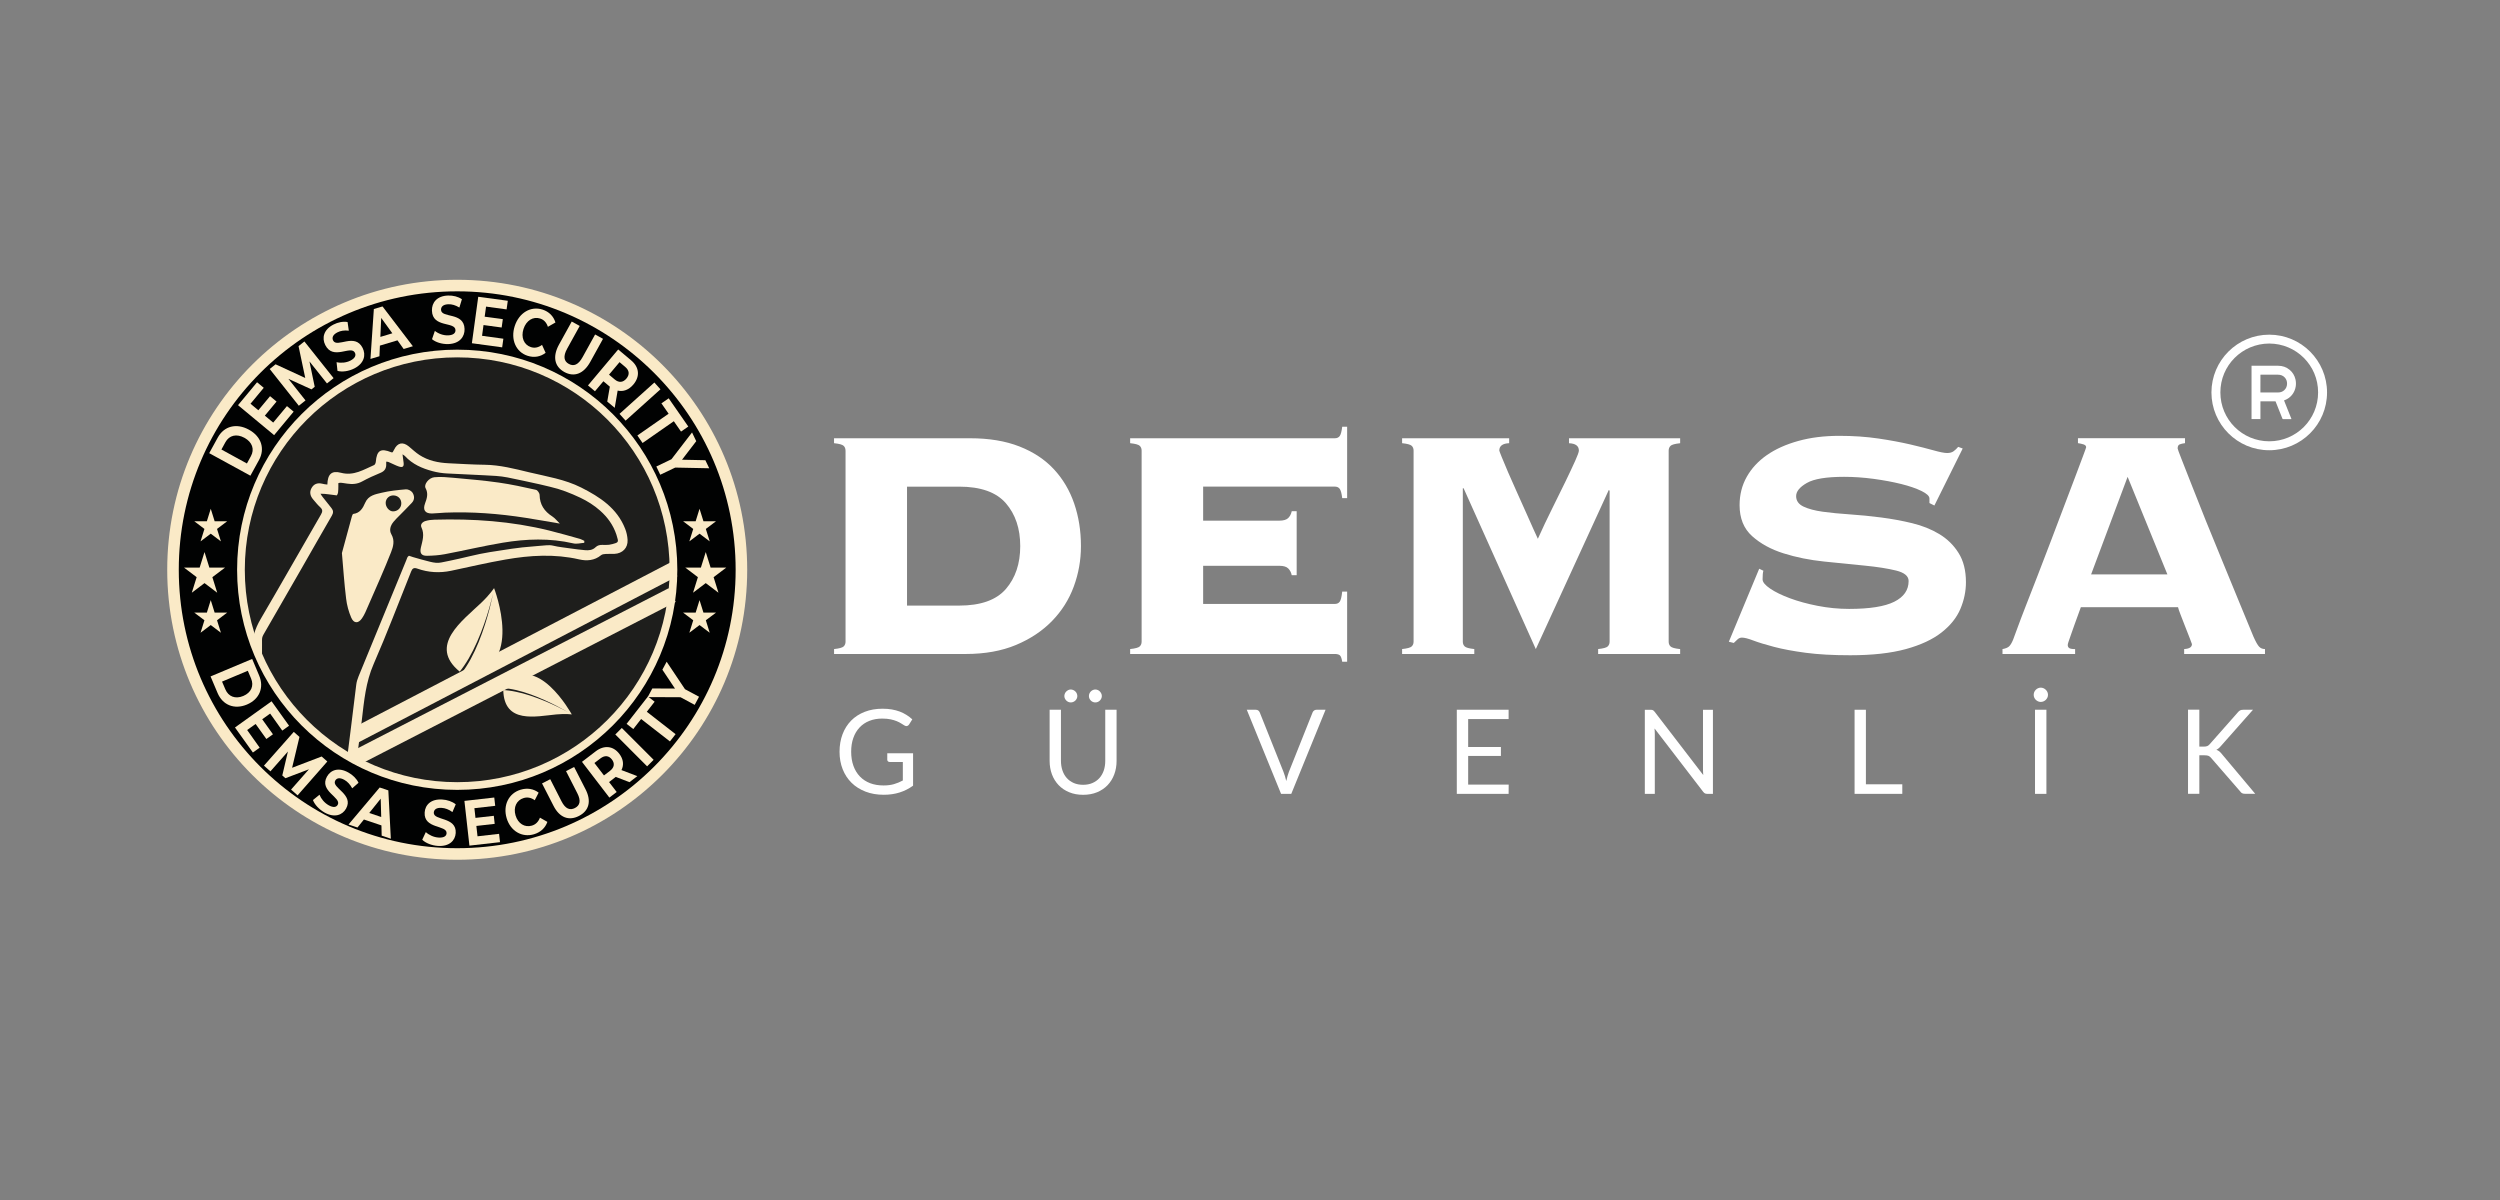 <?xml version="1.0" encoding="utf-8"?>
<!-- Generator: Adobe Illustrator 26.3.1, SVG Export Plug-In . SVG Version: 6.00 Build 0)  -->
<svg version="1.1" id="katman_1" xmlns="http://www.w3.org/2000/svg" xmlns:xlink="http://www.w3.org/1999/xlink" x="0px" y="0px"
	 viewBox="0 0 648.99 311.63" style="enable-background:new 0 0 648.99 311.63;" xml:space="preserve">
<rect x="0" y="0" width="648.99" height="311.63" fill="#808080" stroke="none"/>
<style type="text/css">
	.st0{fill:#010202;stroke:#FAEAC7;stroke-width:3;stroke-miterlimit:10;}
	.st1{fill:#1E1E1C;stroke:#FAEAC7;stroke-width:2;stroke-miterlimit:10;}
	.st2{fill:#FAEAC7;}
	.st3{clip-path:url(#SVGID_00000035523733211018318710000012365398537422129342_);}
	.st4{fill:none;stroke:#FAEAC7;stroke-width:4;stroke-miterlimit:10;}
	.st5{fill:#FFFFFF;}
</style>
<g>
	<g>
		<circle class="st0" cx="118.69" cy="147.91" r="73.78"/>
		<circle class="st1" cx="118.69" cy="147.91" r="56.14"/>
		<g>
			<polygon class="st2" points="183.21,143.31 184.47,147.34 188.55,147.34 185.25,149.83 186.51,153.87 183.21,151.37 
				179.91,153.87 181.17,149.83 177.88,147.34 181.95,147.34 			"/>
			<polygon class="st2" points="181.6,155.79 182.61,159.03 185.88,159.03 183.23,161.02 184.24,164.26 181.6,162.26 178.95,164.26 
				179.96,161.02 177.32,159.03 180.59,159.03 			"/>
			<polygon class="st2" points="181.6,132.08 182.61,135.31 185.88,135.31 183.23,137.31 184.24,140.54 181.6,138.54 178.95,140.54 
				179.96,137.31 177.32,135.31 180.59,135.31 			"/>
		</g>
		<g>
			<polygon class="st2" points="53.09,143.31 51.83,147.34 47.76,147.34 51.05,149.83 49.79,153.87 53.09,151.37 56.39,153.87 
				55.13,149.83 58.43,147.34 54.35,147.34 			"/>
			<polygon class="st2" points="54.71,155.79 53.7,159.03 50.43,159.03 53.07,161.02 52.06,164.26 54.71,162.26 57.35,164.26 
				56.34,161.02 58.98,159.03 55.72,159.03 			"/>
			<polygon class="st2" points="54.71,132.08 53.7,135.31 50.43,135.31 53.07,137.31 52.06,140.54 54.71,138.54 57.35,140.54 
				56.34,137.31 58.98,135.31 55.72,135.31 			"/>
		</g>
		<g>
			<g>
				<defs>
					<circle id="SVGID_1_" cx="118.58" cy="148.37" r="56"/>
				</defs>
				<clipPath id="SVGID_00000183234085842597963300000016362824736836854952_">
					<use xlink:href="#SVGID_1_"  style="overflow:visible;"/>
				</clipPath>
				<g style="clip-path:url(#SVGID_00000183234085842597963300000016362824736836854952_);">
					<path class="st2" d="M88.76,143.57c0.85-3.15,1.72-6.36,2.6-9.56c0.06-0.23,0.22-0.59,0.36-0.6c1.74-0.21,2.49-1.52,3.07-2.88
						c0.84-1.96,2.68-2.22,4.33-2.62c2.04-0.49,4.16-0.7,6.26-0.88c0.54-0.05,1.34,0.35,1.66,0.8c0.56,0.81,0.66,1.84-0.09,2.66
						c-1.05,1.15-2.18,2.24-3.27,3.36c-0.52,0.53-1.06,1.04-1.52,1.61c-0.8,0.97-1.19,2.16-0.55,3.27c0.93,1.61,0.46,3.21-0.08,4.6
						c-1.85,4.7-3.93,9.32-5.95,13.95c-0.48,1.11-0.93,2.26-1.61,3.24c-0.96,1.39-2.11,1.36-2.78-0.16
						c-0.68-1.56-1.14-3.28-1.34-4.97C89.37,151.53,89.12,147.64,88.76,143.57z M102.22,128.61c-1.13-0.07-2.07,0.78-2.1,1.9
						c-0.03,1.11,0.9,2.22,1.87,2.24c1.14,0.03,2.1-0.81,2.18-1.91C104.26,129.62,103.45,128.69,102.22,128.61z"/>
					<path class="st2" d="M145.33,135.92c-3.2-0.54-6.05-1.05-8.91-1.5c-6.93-1.08-13.9-1.62-20.91-1.34
						c-1.13,0.04-2.25,0.2-3.38,0.22c-1.79,0.02-2.42-0.92-1.79-2.61c0.49-1.32,0.9-2.57,0.13-3.99c-0.49-0.91,0.82-2.67,2.28-2.81
						c1.66-0.17,3.37,0,5.04,0.15c3.89,0.36,7.79,0.68,11.66,1.23c3.25,0.46,6.47,1.17,9.69,1.89c0.41,0.09,0.94,0.87,0.94,1.33
						c0.05,2.51,1.23,4.25,3.29,5.57C144.07,134.51,144.62,135.23,145.33,135.92z"/>
					<path class="st2" d="M151.66,140.92c-0.94,0.06-1.94,0.35-2.83,0.14c-6.09-1.41-12.2-1.19-18.28-0.18
						c-5.04,0.84-10.03,2.03-15.05,2.98c-1.53,0.29-3.1,0.4-4.66,0.42c-1.48,0.02-1.91-0.72-1.58-2.14c0.4-1.72,1.01-3.41,0.15-5.22
						c-0.38-0.81,0.29-1.44,1.05-1.67c0.74-0.22,1.53-0.32,2.31-0.34c10.04-0.29,20,0.39,29.78,2.81c2.69,0.66,5.36,1.44,8.03,2.18
						c0.39,0.11,0.75,0.34,1.12,0.51C151.69,140.59,151.68,140.75,151.66,140.92z"/>
					<path class="st2" d="M84.98,125.79c0.07-2.68,1.08-3.71,3.53-3.06c3.32,0.88,5.87-0.82,8.6-2c0.23-0.1,0.41-0.52,0.44-0.81
						c0.26-3.01,1.26-3.64,4.06-2.5c0.07,0.03,0.17-0.01,0.33-0.02c0.1-0.19,0.24-0.4,0.35-0.63c0.88-1.86,2.28-2.17,3.86-0.86
						c0.9,0.75,1.76,1.57,2.73,2.2c2.28,1.48,4.87,2.02,7.55,2.15c3.13,0.15,6.26,0.35,9.39,0.39c3.95,0.05,7.72,1.03,11.52,1.95
						c4.59,1.1,9.29,1.82,13.55,3.97c4.83,2.44,9.3,5.34,11.4,10.7c0.36,0.91,0.58,1.92,0.63,2.9c0.11,2.07-1.33,3.52-3.43,3.61
						c-0.74,0.03-1.48-0.03-2.22,0.02c-0.42,0.03-0.94,0.07-1.23,0.32c-1.7,1.42-3.75,1.54-5.66,1.1
						c-6.41-1.48-12.8-1.08-19.16,0.03c-4.74,0.82-9.42,1.93-14.13,2.92c-2.96,0.62-5.89,0.45-8.73-0.56
						c-0.98-0.35-1.33-0.02-1.65,0.79c-3.21,8-6.26,16.08-9.71,23.97c-2.06,4.7-2.49,9.61-3.07,14.56
						c-0.42,3.54-0.93,7.06-1.37,10.6c-0.6,4.83-1.16,9.66-1.76,14.48c-0.44,3.53-0.92,7.06-1.37,10.6
						c-0.33,2.58-0.75,5.16-0.93,7.76c-0.13,1.88-0.92,3.16-2.48,4.12c-2.63,1.61-5.21,3.29-7.82,4.95
						c-0.4,0.26-0.81,0.51-1.21,0.77c-1.49,0.98-3.19,0.2-3.41-1.6c-0.06-0.52-0.03-1.04-0.03-1.57c0-11.24,0-22.48,0-33.72
						c0-0.49,0-0.98,0-1.47c-0.13-0.03-0.25-0.05-0.38-0.08c-0.93,1.59-1.84,3.19-2.79,4.77c-0.33,0.55-0.67,1.14-1.14,1.56
						c-1.32,1.18-3.09,0.61-3.52-1.11c-0.16-0.67-0.23-1.37-0.23-2.06c-0.01-12.07,0.07-24.13-0.07-36.2
						c-0.03-2.97,0.74-5.46,2.21-7.97c5.29-9.03,10.45-18.13,15.69-27.19c0.45-0.77,0.48-1.28-0.21-1.91
						c-0.67-0.61-1.24-1.34-1.83-2.03c-0.75-0.87-0.98-1.87-0.43-2.89c0.58-1.08,1.54-1.47,2.76-1.18
						C84.03,125.69,84.46,125.72,84.98,125.79z M83.73,128.98c0.78,0.99,1.57,1.96,2.34,2.95c0.49,0.62,0.5,1.21,0.07,1.94
						c-2.63,4.52-5.2,9.07-7.8,13.6c-3.1,5.4-6.2,10.81-9.33,16.2c-1.11,1.91-0.99,1.58-0.99,3.65
						c-0.02,12.09-0.04,24.18-0.05,36.27c0,0.42,0,0.84,0.01,1.25c0,0.16,0.02,0.34,0.31,0.35c0.2-0.34,0.41-0.69,0.61-1.05
						c1.87-3.31,3.74-6.63,5.62-9.94c0.19-0.33,0.37-0.66,0.59-0.96c0.08-0.12,0.31-0.25,0.4-0.22c0.17,0.07,0.38,0.25,0.41,0.41
						c0.08,0.41,0.08,0.83,0.08,1.24c0,13.72,0,27.44,0,41.16c0,0.46,0,0.92,0.01,1.38c0,0.15,0.06,0.3,0.12,0.56
						c0.29-0.15,0.51-0.25,0.71-0.37c2.74-1.77,5.47-3.56,8.22-5.3c0.56-0.35,0.77-0.78,0.84-1.42c0.33-2.91,0.71-5.81,1.07-8.72
						c0.47-3.78,0.94-7.55,1.42-11.33c0.45-3.61,0.9-7.22,1.35-10.83c0.46-3.69,0.93-7.39,1.39-11.08c0.45-3.65,0.9-7.3,1.35-10.96
						c0.09-0.75,0.31-1.46,0.6-2.17c2.79-6.76,5.56-13.53,8.34-20.3c1.35-3.29,2.69-6.58,4.05-9.86c0.17-0.41,0.23-0.9,0.7-1.16
						c0.37,0.12,0.72,0.26,1.08,0.36c1.49,0.42,2.97,0.87,4.47,1.22c0.93,0.22,1.89,0.38,2.86,0.16c0.73-0.16,1.47-0.3,2.21-0.45
						c3.48-0.7,6.9-1.69,10.42-2.24c3.72-0.58,7.43-1.22,11.19-1.47c1.17-0.08,2.33-0.23,3.5-0.3c0.54-0.03,1.1-0.04,1.62,0.09
						c1.55,0.38,3.13,0.51,4.7,0.75c1.2,0.18,2.41,0.31,3.61,0.43c1.02,0.1,2.01,0,2.8-0.78c0.48-0.47,1.08-0.6,1.73-0.59
						c0.59,0,1.18,0.05,1.75-0.03c0.61-0.09,1.22-0.25,1.81-0.47c0.45-0.16,0.56-0.45,0.45-0.91c-0.09-0.41-0.21-0.81-0.34-1.21
						c-0.82-2.49-2.29-4.54-4.24-6.27c-1.54-1.37-3.27-2.46-5.13-3.35c-2.54-1.2-5.14-2.23-7.89-2.85c-0.86-0.19-1.7-0.43-2.56-0.61
						c-2.82-0.61-5.63-1.25-8.46-1.81c-1.97-0.4-3.99-0.45-5.99-0.56c-3.22-0.17-6.43-0.32-9.65-0.47c-1.3-0.06-2.58-0.26-3.84-0.6
						c-2.71-0.72-5.21-1.81-7.16-3.93c-0.13-0.14-0.32-0.23-0.62-0.44c0.11,0.82,0.2,1.48,0.28,2.13c0.14,1.07-0.23,1.38-1.28,1.02
						c-0.36-0.12-0.7-0.28-1.04-0.43c-0.53-0.24-1.06-0.5-1.6-0.73c-0.16-0.07-0.36-0.06-0.59-0.09c0,0.26-0.01,0.42,0,0.59
						c0.06,1.13-0.38,1.87-1.49,2.32c-1.62,0.66-3.23,1.4-4.77,2.24c-1.26,0.69-2.53,0.76-3.88,0.56c-0.33-0.05-0.66-0.12-0.99-0.15
						c-0.4-0.03-0.81-0.18-1.3,0.03c0,0.54,0.02,1.08-0.01,1.61c-0.03,0.53-0.01,1.09-0.38,1.56c-1.38-0.13-2.72-0.44-4.24-0.43
						C83.42,128.53,83.56,128.77,83.73,128.98z"/>
				</g>
			</g>
			<g>
				<g>
					<line class="st4" x1="92.24" y1="190.89" x2="174.92" y2="147.8"/>
					<line class="st4" x1="91.86" y1="197.01" x2="174.49" y2="154.48"/>
				</g>
			</g>
			<path class="st2" d="M131,177.92c-0.07-0.01-0.15-0.02-0.22-0.02c-0.26-0.03-0.5-0.05-0.74-0.06c-0.24-0.01-0.46-0.03-0.67-0.02
				c-0.21,0-0.41,0.01-0.59,0.01c-0.18,0.01-0.35,0.03-0.51,0.04c-0.31,0.01-0.55,0.08-0.71,0.09c-0.16,0.03-0.25,0.04-0.25,0.04
				l0.18,0.84c0,0,0.08-0.02,0.23-0.04c0.15-0.02,0.36-0.09,0.64-0.11c0.14-0.02,0.29-0.04,0.46-0.06c0.17-0.01,0.36-0.02,0.55-0.03
				c0.2-0.01,0.41-0.01,0.63,0c0.22,0,0.46,0.01,0.7,0.03c0.25,0.01,0.5,0.03,0.77,0.07c0.27,0.03,0.54,0.06,0.82,0.11
				c0.28,0.04,0.57,0.09,0.86,0.15c0.29,0.05,0.59,0.12,0.89,0.19c1.21,0.29,2.49,0.67,3.74,1.13c2.51,0.91,4.93,2.05,6.71,2.97
				c1.78,0.92,2.93,1.62,2.93,1.62s-1.16-0.66-2.97-1.53c-1.81-0.87-4.27-1.93-6.8-2.76c-1.27-0.42-2.56-0.77-3.77-1.01
				c-0.3-0.06-0.61-0.12-0.9-0.17c-0.29-0.05-0.58-0.09-0.87-0.13c-0.28-0.04-0.56-0.07-0.82-0.09c-0.22-0.02-0.43-0.03-0.64-0.04
				c0.2,8.88,8.51,6.82,13.8,6.32c2.45-0.23,3.99,0.01,3.99,0.01S139.2,168.54,131,177.92z"/>
			<path class="st2" d="M120.78,174.93c-0.05,0.08-0.11,0.15-0.16,0.23c-0.18,0.27-0.37,0.52-0.56,0.75
				c-0.19,0.23-0.36,0.46-0.54,0.66c-0.18,0.2-0.35,0.39-0.51,0.56c-0.17,0.17-0.32,0.32-0.46,0.45c-0.27,0.28-0.53,0.47-0.68,0.61
				c-0.16,0.14-0.25,0.21-0.25,0.21l-0.64-0.8c0,0,0.08-0.06,0.23-0.18c0.15-0.12,0.38-0.28,0.64-0.53c0.13-0.12,0.28-0.26,0.44-0.4
				c0.15-0.16,0.32-0.33,0.49-0.51c0.18-0.18,0.35-0.39,0.54-0.6c0.19-0.21,0.38-0.45,0.56-0.7c0.19-0.24,0.39-0.5,0.58-0.78
				c0.2-0.27,0.39-0.56,0.58-0.87c0.2-0.3,0.39-0.61,0.58-0.94c0.19-0.32,0.38-0.66,0.57-1c0.74-1.37,1.45-2.87,2.07-4.41
				c1.25-3.07,2.2-6.23,2.82-8.61c0.62-2.38,0.92-3.99,0.92-3.99s-0.35,1.6-1.05,3.97c-0.69,2.37-1.74,5.51-3.09,8.55
				c-0.67,1.52-1.42,3.01-2.2,4.36c-0.2,0.34-0.39,0.67-0.6,0.98c-0.2,0.32-0.4,0.63-0.61,0.92c-0.2,0.3-0.4,0.58-0.61,0.85
				c-0.16,0.23-0.33,0.44-0.5,0.64c-8.25-6.74,0.67-13.17,5.58-17.86c2.28-2.17,3.34-3.82,3.34-3.82S136.55,174.02,120.78,174.93z"
				/>
		</g>
		<g>
			<path class="st2" d="M54.31,117.64l2.24-4.08c1.61-2.94,4.82-3.8,8.06-2.02c3.24,1.77,4.24,4.94,2.63,7.87l-2.24,4.08
				L54.31,117.64z M65.14,118.41c0.98-1.78,0.35-3.64-1.69-4.76c-2.04-1.12-3.95-0.65-4.93,1.14l-1.04,1.9l6.62,3.63L65.14,118.41z"
				/>
			<path class="st2" d="M74.49,105.42l1.74,1.44l-5.07,6.1l-9.37-7.78l4.94-5.95l1.74,1.44l-3.44,4.14l2.03,1.69l3.04-3.66l1.69,1.4
				l-3.04,3.66l2.17,1.8L74.49,105.42z"/>
			<path class="st2" d="M84.88,99.54l-4.55-5.72l1.37,6.59l-0.84,0.67l-5.99-2.73l4.44,5.6l-1.74,1.38l-7.56-9.54l1.53-1.22
				l7.7,3.55l-1.74-8.27l1.52-1.21l7.58,9.52L84.88,99.54z"/>
			<path class="st2" d="M87.61,96.28l-0.24-2.26c1.11,0.27,2.49,0.16,3.59-0.4c1.25-0.64,1.51-1.39,1.17-2.06
				c-1.03-2.03-5.63,2.07-7.68-1.97c-0.94-1.85-0.46-4.02,2.13-5.34c1.15-0.59,2.48-0.86,3.65-0.65l0.32,2.24
				c-1.14-0.14-2.16,0.02-2.96,0.44c-1.25,0.64-1.45,1.44-1.1,2.13c1.01,2,5.62-2.08,7.64,1.9c0.92,1.82,0.44,4.01-2.16,5.34
				C90.51,96.39,88.79,96.62,87.61,96.28z"/>
			<path class="st2" d="M103.18,88.35l-4.56,1.37l-0.12,2.76l-2.33,0.7l0.88-12.96l2.25-0.67l7.88,10.33l-2.39,0.72L103.18,88.35z
				 M101.85,86.52l-2.89-3.99l-0.22,4.93L101.85,86.52z"/>
			<path class="st2" d="M112.15,88.05l0.74-2.15c0.89,0.72,2.19,1.2,3.42,1.16c1.4-0.05,1.96-0.62,1.93-1.37
				c-0.07-2.28-5.97-0.52-6.11-5.04c-0.07-2.07,1.28-3.84,4.19-3.93c1.29-0.04,2.61,0.28,3.59,0.96l-0.66,2.16
				c-0.97-0.61-1.96-0.89-2.86-0.86c-1.4,0.05-1.92,0.69-1.9,1.45c0.07,2.24,5.97,0.5,6.11,4.97c0.06,2.03-1.3,3.82-4.22,3.92
				C114.74,89.37,113.09,88.85,112.15,88.05z"/>
			<path class="st2" d="M130.67,87.93l-0.31,2.24l-7.86-1.07l1.65-12.06l7.67,1.04l-0.31,2.24l-5.33-0.73l-0.36,2.62l4.71,0.64
				l-0.3,2.17l-4.71-0.64l-0.38,2.79L130.67,87.93z"/>
			<path class="st2" d="M133.62,84.65c1.13-3.49,4.19-5.26,7.23-4.28c1.68,0.55,2.85,1.73,3.34,3.35l-1.96,1.12
				c-0.36-1.11-1.04-1.84-2.01-2.15c-1.82-0.59-3.61,0.51-4.32,2.7c-0.71,2.18,0.1,4.13,1.92,4.72c0.97,0.31,1.94,0.12,2.89-0.58
				l0.93,2.06c-1.35,1.04-2.99,1.32-4.69,0.77C133.94,91.38,132.49,88.15,133.62,84.65z"/>
			<path class="st2" d="M145.12,89.44l3.3-5.97l2.07,1.15l-3.25,5.88c-1.12,2.03-0.84,3.28,0.42,3.97c1.27,0.7,2.46,0.27,3.58-1.76
				l3.25-5.88l2.05,1.13l-3.3,5.97c-1.73,3.14-4.2,4.04-6.75,2.64C143.94,95.15,143.39,92.58,145.12,89.44z"/>
			<path class="st2" d="M157.64,104.25l0.67-3.87l-0.09-0.08l-1.58-1.33l-2.19,2.6l-1.81-1.52l7.84-9.33l3.39,2.85
				c2.09,1.76,2.32,4.15,0.56,6.24c-1.18,1.4-2.63,1.93-4.09,1.59l-0.76,4.47L157.64,104.25z M162.3,95.25l-1.47-1.24l-2.73,3.25
				l1.47,1.24c1.11,0.93,2.18,0.79,3.04-0.22C163.47,97.25,163.41,96.18,162.3,95.25z"/>
			<path class="st2" d="M169.87,99.3l1.58,1.76l-9.05,8.14l-1.58-1.76L169.87,99.3z"/>
			<path class="st2" d="M173.57,107.4l-1.87-2.69l1.89-1.31l5.09,7.33l-1.89,1.31l-1.87-2.69l-8.11,5.65l-1.35-1.95L173.57,107.4z"
				/>
			<path class="st2" d="M175.29,121.38l-3.89,1.86l-1.02-2.14l3.92-1.88l5.35-6.96l1.09,2.27l-3.69,4.81l6.06,0.13l1,2.09
				L175.29,121.38z"/>
		</g>
		<g>
			<path class="st2" d="M65.46,171.06l1.82,4.32c1.31,3.11,0.09,6.14-3.18,7.52c-3.27,1.37-6.29,0.13-7.61-2.98l-1.83-4.32
				L65.46,171.06z M58.5,178.95c0.8,1.89,2.6,2.59,4.66,1.72c2.06-0.87,2.82-2.64,2.02-4.53l-0.85-2.01l-6.69,2.81L58.5,178.95z"/>
			<path class="st2" d="M67.41,194.09l-1.76,1.26l-4.65-6.5l9.5-6.8l4.54,6.35l-1.76,1.26l-3.15-4.42l-2.06,1.48l2.79,3.9
				l-1.71,1.22l-2.79-3.9l-2.2,1.57L67.41,194.09z"/>
			<path class="st2" d="M75.56,204.97l4.64-5.27l-6.11,2.32l-0.81-0.71l1.46-6.22l-4.54,5.15l-1.68-1.48l7.74-8.77l1.48,1.31
				l-1.91,8.01l7.67-2.93l1.47,1.3l-7.72,8.79L75.56,204.97z"/>
			<path class="st2" d="M81.24,207.69l1.7-1.38c0.41,1.05,1.3,2.12,2.38,2.73c1.24,0.69,2,0.51,2.35-0.12
				c1.06-1.91-4.91-3.53-2.79-7.32c0.97-1.73,3.01-2.49,5.57-1.05c1.13,0.63,2.12,1.59,2.62,2.66l-1.64,1.43
				c-0.54-1.01-1.25-1.76-2.05-2.2c-1.24-0.69-2-0.43-2.36,0.21c-1.05,1.88,4.91,3.52,2.82,7.26c-0.95,1.7-3.02,2.46-5.59,1.02
				C82.82,210.12,81.65,208.83,81.24,207.69z"/>
			<path class="st2" d="M99.02,214.27l-4.55-1.53l-1.67,2.08l-2.33-0.78l8.1-9.61l2.24,0.75l0.65,12.55l-2.38-0.8L99.02,214.27z
				 M98.96,212.09l-0.13-4.76l-2.98,3.72L98.96,212.09z"/>
			<path class="st2" d="M109.61,217.99l0.93-1.98c0.82,0.77,2.09,1.35,3.33,1.42c1.41,0.08,2.02-0.41,2.06-1.13
				c0.13-2.18-5.95-1.04-5.69-5.38c0.12-1.98,1.63-3.55,4.56-3.37c1.3,0.08,2.6,0.51,3.51,1.25l-0.86,2.01
				c-0.92-0.68-1.89-1.03-2.8-1.09c-1.41-0.09-1.99,0.48-2.04,1.22c-0.13,2.15,5.95,1.03,5.69,5.31c-0.12,1.95-1.65,3.53-4.59,3.35
				C112.09,219.5,110.47,218.85,109.61,217.99z"/>
			<path class="st2" d="M129.56,216.46l0.24,2.16l-7.94,0.9l-1.3-11.61l7.75-0.88l0.24,2.16l-5.4,0.61l0.28,2.52l4.76-0.54
				l0.23,2.09l-4.76,0.54l0.3,2.69L129.56,216.46z"/>
			<path class="st2" d="M131.52,212.39c-1-3.38,0.56-6.47,3.65-7.39c1.71-0.51,3.35-0.23,4.66,0.77l-1.01,1.97
				c-0.92-0.67-1.89-0.87-2.88-0.57c-1.85,0.55-2.73,2.41-2.1,4.52c0.63,2.11,2.38,3.19,4.23,2.64c0.99-0.29,1.69-0.99,2.1-2.07
				l1.93,1.1c-0.55,1.57-1.77,2.7-3.49,3.21C135.53,217.49,132.52,215.76,131.52,212.39z"/>
			<path class="st2" d="M143.69,209.19l-2.98-5.82l2.13-1.09l2.93,5.74c1.01,1.98,2.19,2.4,3.48,1.74c1.3-0.67,1.63-1.87,0.62-3.84
				l-2.93-5.74l2.1-1.08l2.98,5.83c1.56,3.06,0.88,5.55-1.73,6.89S145.25,212.26,143.69,209.19z"/>
			<path class="st2" d="M163.41,203.05l-3.56-1.37l-0.09,0.07l-1.65,1.27l1.98,2.58l-1.9,1.45l-7.11-9.28l3.55-2.72
				c2.19-1.68,4.55-1.44,6.14,0.64c1.07,1.39,1.23,2.89,0.56,4.22l4.12,1.57L163.41,203.05z M155.86,196.89l-1.55,1.18l2.48,3.23
				l1.55-1.18c1.16-0.89,1.28-1.95,0.51-2.96C158.06,196.15,157.02,196,155.86,196.89z"/>
			<path class="st2" d="M159.73,190.67l1.69-1.69l8.26,8.27l-1.69,1.69L159.73,190.67z"/>
			<path class="st2" d="M166.43,186.65l-2.03,2.61l-1.74-1.35l5.54-7.1l1.74,1.35l-2.03,2.61l7.47,5.82l-1.47,1.88L166.43,186.65z"
				/>
			<path class="st2" d="M177.82,178.91l3.65,1.96l-1.13,2.11l-3.68-1.98l-8.52-0.04l1.2-2.24l5.88,0.03l-3.27-4.9l1.11-2.07
				L177.82,178.91z"/>
		</g>
	</g>
	<g>
		<g>
			<g>
				<path class="st5" d="M589.09,86.88c8.28,0,15,6.72,15,15c0,8.29-6.72,15-15.01,15c-8.29,0-15-6.73-15-15.01
					C574.1,93.59,580.81,86.88,589.09,86.88z M589.08,89.18c-7.03,0.03-12.68,5.68-12.68,12.69c0,7.04,5.68,12.69,12.69,12.69
					c7.03,0,12.68-5.68,12.68-12.69C601.78,94.84,596.1,89.2,589.08,89.18z"/>
				<path class="st5" d="M592.92,103.94c0.65,1.62,1.29,3.23,1.94,4.85c-0.05,0-0.09,0.01-0.13,0.01c-0.68,0-1.37,0-2.05,0
					c-0.09,0-0.14-0.02-0.17-0.12c-0.58-1.47-1.17-2.93-1.75-4.39c-0.01-0.04-0.03-0.07-0.05-0.11c-1.3,0-2.6,0-3.91,0
					c0,1.53,0,3.07,0,4.61c-0.78,0-1.54,0-2.31,0c0-4.61,0-9.22,0-13.84c0.04,0,0.08,0,0.12,0c2.27,0,4.53,0,6.8,0
					c1.1,0,2.09,0.33,2.94,1.03c0.81,0.66,1.32,1.51,1.55,2.52c0.14,0.61,0.15,1.22,0.06,1.83c-0.13,0.81-0.45,1.54-0.96,2.18
					c-0.51,0.63-1.15,1.08-1.9,1.37C593.03,103.9,592.98,103.92,592.92,103.94z M586.79,101.87c0.02,0,0.04,0.01,0.05,0.01
					c1.52,0,3.04,0,4.56,0c0.58,0,1.11-0.17,1.56-0.57c0.5-0.45,0.74-1.02,0.75-1.68c0.01-0.61-0.16-1.16-0.58-1.62
					c-0.48-0.53-1.1-0.74-1.79-0.74c-1.48,0-2.95,0-4.43,0c-0.04,0-0.07,0-0.11,0.01C586.79,98.81,586.79,100.34,586.79,101.87z"/>
			</g>
		</g>
		<g>
			<g>
				<g>
					<g>
						<path class="st5" d="M219.49,116.96c0-0.5-0.16-0.91-0.48-1.22c-0.32-0.32-1.15-0.55-2.5-0.69v-1.28h35.35
							c4.9,0,9.16,0.71,12.78,2.13c3.62,1.42,6.6,3.39,8.94,5.91c2.34,2.52,4.1,5.48,5.27,8.89c1.17,3.41,1.76,7.1,1.76,11.07
							c0,3.62-0.62,7.12-1.86,10.49c-1.24,3.37-3.12,6.35-5.64,8.94c-2.52,2.59-5.64,4.67-9.37,6.23
							c-3.73,1.56-8.08,2.34-13.04,2.34h-34.18v-1.28c1.35-0.14,2.18-0.37,2.5-0.69c0.32-0.32,0.48-0.73,0.48-1.22V116.96z
							 M248.98,157.21c5.61,0,9.65-1.44,12.14-4.31c2.48-2.87,3.73-6.58,3.73-11.13c0-4.54-1.24-8.25-3.73-11.13
							c-2.49-2.87-6.53-4.31-12.14-4.31h-13.52v30.88H248.98z"/>
						<path class="st5" d="M335.33,149.33c-0.14-0.71-0.44-1.29-0.91-1.76c-0.46-0.46-1.22-0.69-2.29-0.69h-19.8v9.9h34.18
							c0.57,0,0.99-0.19,1.28-0.59c0.28-0.39,0.5-1.26,0.64-2.61h1.28v18.21h-1.28c-0.14-0.92-0.36-1.49-0.64-1.7
							c-0.28-0.21-0.71-0.32-1.28-0.32h-53.13v-1.28c1.35-0.14,2.18-0.37,2.5-0.69c0.32-0.32,0.48-0.73,0.48-1.22v-49.62
							c0-0.5-0.16-0.91-0.48-1.22c-0.32-0.32-1.15-0.55-2.5-0.69v-1.28h53.13c0.57,0,0.99-0.19,1.28-0.59
							c0.28-0.39,0.5-1.19,0.64-2.4h1.28v18.53h-1.28c-0.14-1.21-0.36-2-0.64-2.4c-0.28-0.39-0.71-0.59-1.28-0.59h-34.18v8.84h19.8
							c1.06,0,1.83-0.23,2.29-0.69c0.46-0.46,0.76-1.05,0.91-1.76h1.28v16.61H335.33z"/>
						<path class="st5" d="M414.87,168.49c1.35-0.14,2.18-0.37,2.5-0.69c0.32-0.32,0.48-0.73,0.48-1.22V127.4l-0.21-0.21
							l-18.95,41.31l-18.74-41.74h-0.21v39.82c0,0.5,0.16,0.91,0.48,1.22c0.32,0.32,1.15,0.55,2.5,0.69v1.28h-18.74v-1.28
							c1.35-0.14,2.18-0.37,2.5-0.69c0.32-0.32,0.48-0.73,0.48-1.22v-49.62c0-0.5-0.16-0.91-0.48-1.22
							c-0.32-0.32-1.15-0.55-2.5-0.69v-1.28h27.79v1.28c-1.7,0.07-2.56,0.71-2.56,1.92c0,0.07,0.21,0.64,0.64,1.7
							c0.43,1.06,0.97,2.38,1.65,3.94c0.67,1.56,1.42,3.25,2.24,5.06c0.82,1.81,1.6,3.55,2.34,5.22c0.75,1.67,1.4,3.14,1.97,4.42
							c0.57,1.28,0.96,2.13,1.17,2.56c1.21-2.7,2.45-5.32,3.73-7.88c1.28-2.56,2.43-4.9,3.46-7.03c1.03-2.13,1.86-3.9,2.5-5.32
							c0.64-1.42,0.96-2.31,0.96-2.66c0-1.21-0.85-1.85-2.56-1.92v-1.28h28.85v1.28c-1.35,0.14-2.18,0.37-2.5,0.69
							c-0.32,0.32-0.48,0.73-0.48,1.22v49.62c0,0.5,0.16,0.91,0.48,1.22c0.32,0.32,1.15,0.55,2.5,0.69v1.28h-21.29V168.49z"/>
						<path class="st5" d="M457.77,148.16c-0.14,0.43-0.21,1.17-0.21,2.24c0,0.71,0.66,1.51,1.97,2.4c1.31,0.89,3.02,1.72,5.11,2.5
							c2.09,0.78,4.49,1.44,7.19,1.97c2.7,0.53,5.43,0.8,8.2,0.8c5.32,0,9.23-0.62,11.71-1.86c2.48-1.24,3.73-3.03,3.73-5.38
							c0-1.28-1.08-2.18-3.25-2.72c-2.17-0.53-4.88-0.96-8.15-1.28c-3.27-0.32-6.78-0.67-10.54-1.06c-3.76-0.39-7.28-1.1-10.54-2.13
							c-3.27-1.03-5.98-2.52-8.15-4.47c-2.17-1.95-3.25-4.63-3.25-8.04c0-2.7,0.62-5.15,1.86-7.35c1.24-2.2,2.98-4.08,5.22-5.64
							c2.24-1.56,4.95-2.78,8.15-3.67c3.19-0.89,6.74-1.33,10.65-1.33c3.62,0,6.99,0.23,10.12,0.69c3.12,0.46,5.89,0.98,8.3,1.54
							c2.41,0.57,4.44,1.08,6.07,1.54c1.63,0.46,2.8,0.69,3.51,0.69c0.71,0,1.28-0.16,1.7-0.48c0.43-0.32,0.82-0.69,1.17-1.12
							l1.17,0.43l-7.35,14.8l-1.28-0.64v-1.17c0-0.64-0.69-1.29-2.08-1.97c-1.38-0.67-3.14-1.28-5.27-1.81
							c-2.13-0.53-4.51-0.97-7.13-1.33c-2.63-0.35-5.18-0.53-7.67-0.53c-4.61,0-7.84,0.53-9.69,1.6c-1.85,1.06-2.77,2.2-2.77,3.41
							c0,1.21,0.64,2.11,1.92,2.72c1.28,0.6,2.94,1.05,5,1.33c2.06,0.28,4.4,0.52,7.03,0.69c2.63,0.18,5.32,0.44,8.09,0.8
							c2.77,0.36,5.47,0.85,8.09,1.49c2.63,0.64,4.97,1.58,7.03,2.82c2.06,1.24,3.73,2.87,5,4.9c1.28,2.02,1.92,4.56,1.92,7.61
							c0,2.34-0.48,4.65-1.44,6.92c-0.96,2.27-2.59,4.31-4.9,6.12c-2.31,1.81-5.4,3.25-9.26,4.31c-3.87,1.06-8.68,1.6-14.43,1.6
							c-4.47,0-8.32-0.21-11.55-0.64c-3.23-0.43-5.98-0.94-8.25-1.54c-2.27-0.6-4.06-1.15-5.38-1.65c-1.31-0.5-2.29-0.75-2.93-0.75
							c-0.43,0-0.8,0.14-1.12,0.43c-0.32,0.28-0.66,0.6-1.01,0.96l-1.28-0.32l7.88-18.95L457.77,148.16z"/>
						<path class="st5" d="M536.78,167.43c0,0.36,0.12,0.62,0.37,0.8c0.25,0.18,0.76,0.27,1.54,0.27v1.28h-18.85v-1.28
							c0.78-0.14,1.35-0.37,1.7-0.69c0.35-0.32,0.71-0.91,1.06-1.76c0.14-0.35,0.5-1.31,1.06-2.87c0.57-1.56,1.31-3.53,2.24-5.91
							c0.92-2.38,1.95-5.02,3.09-7.93c1.13-2.91,2.27-5.87,3.41-8.89c1.13-3.02,2.25-5.96,3.35-8.84c1.1-2.87,2.08-5.45,2.93-7.72
							c0.85-2.27,1.54-4.12,2.08-5.54c0.53-1.42,0.8-2.16,0.8-2.24c0-0.35-0.23-0.6-0.69-0.75c-0.46-0.14-0.94-0.25-1.44-0.32v-1.28
							h27.79v1.28c-0.57,0.07-1.03,0.18-1.38,0.32c-0.36,0.14-0.53,0.5-0.53,1.06c0,0.14,0.34,1.06,1.01,2.77
							c0.67,1.7,1.54,3.92,2.61,6.65c1.06,2.73,2.29,5.82,3.67,9.26c1.38,3.44,2.82,6.96,4.31,10.54c1.49,3.59,2.93,7.08,4.31,10.49
							c1.38,3.41,2.64,6.46,3.78,9.16c0.57,1.28,1.05,2.13,1.44,2.56c0.39,0.43,0.9,0.64,1.54,0.64v1.28h-20.98v-1.28
							c1.35-0.07,2.02-0.5,2.02-1.28c0-0.07-0.18-0.55-0.53-1.44c-0.36-0.89-0.75-1.88-1.17-2.98c-0.43-1.1-0.84-2.15-1.22-3.14
							c-0.39-0.99-0.62-1.67-0.69-2.02h-25.23c-0.71,1.92-1.28,3.48-1.7,4.68c-0.43,1.21-0.76,2.17-1.01,2.87
							c-0.25,0.71-0.43,1.22-0.53,1.54C536.83,167.06,536.78,167.29,536.78,167.43z M562.65,149.12l-10.33-25.34l-9.48,25.34H562.65
							z"/>
					</g>
				</g>
			</g>
		</g>
		<g>
			<path class="st5" d="M237.03,195.58v8.38c-1.1,0.79-2.27,1.38-3.51,1.77s-2.61,0.59-4.09,0.59c-1.76,0-3.34-0.27-4.75-0.82
				s-2.62-1.3-3.62-2.29c-1-0.98-1.77-2.16-2.31-3.53c-0.54-1.37-0.81-2.88-0.81-4.52c0-1.67,0.26-3.18,0.78-4.56
				c0.52-1.37,1.27-2.55,2.23-3.53c0.96-0.98,2.14-1.74,3.52-2.28s2.93-0.81,4.63-0.81c0.86,0,1.67,0.06,2.41,0.19
				s1.43,0.31,2.06,0.55c0.63,0.24,1.21,0.53,1.75,0.87c0.54,0.34,1.04,0.72,1.51,1.15l-0.84,1.34c-0.13,0.2-0.3,0.33-0.51,0.39
				c-0.21,0.06-0.44,0.01-0.69-0.14c-0.24-0.14-0.52-0.31-0.84-0.52s-0.7-0.4-1.15-0.59c-0.45-0.19-0.99-0.35-1.6-0.48
				c-0.61-0.13-1.34-0.2-2.19-0.2c-1.23,0-2.34,0.2-3.34,0.6c-1,0.4-1.84,0.97-2.54,1.72c-0.7,0.75-1.24,1.65-1.61,2.71
				c-0.38,1.06-0.56,2.25-0.56,3.57c0,1.37,0.2,2.6,0.59,3.68s0.95,2,1.68,2.76c0.73,0.76,1.61,1.33,2.64,1.73
				c1.04,0.4,2.2,0.59,3.49,0.59c1.02,0,1.92-0.11,2.7-0.34s1.56-0.54,2.31-0.95v-4.8h-3.4c-0.19,0-0.35-0.06-0.46-0.17
				c-0.12-0.11-0.18-0.25-0.18-0.41v-1.68H237.03z"/>
			<path class="st5" d="M281.17,203.73c0.9,0,1.71-0.15,2.42-0.46s1.31-0.73,1.81-1.28c0.49-0.55,0.87-1.2,1.13-1.96
				c0.26-0.76,0.39-1.6,0.39-2.51v-13.27h2.94v13.27c0,1.26-0.2,2.43-0.6,3.5c-0.4,1.08-0.98,2.01-1.72,2.79
				c-0.75,0.79-1.66,1.4-2.73,1.85c-1.08,0.45-2.29,0.67-3.63,0.67c-1.34,0-2.55-0.22-3.63-0.67c-1.08-0.45-1.99-1.06-2.74-1.85
				c-0.75-0.79-1.33-1.72-1.73-2.79s-0.6-2.24-0.6-3.5v-13.27h2.94v13.25c0,0.91,0.13,1.75,0.39,2.51s0.63,1.42,1.13,1.97
				c0.49,0.55,1.1,0.98,1.81,1.29C279.46,203.58,280.27,203.73,281.17,203.73z M279.67,180.7c0,0.22-0.05,0.43-0.14,0.63
				c-0.09,0.2-0.22,0.37-0.37,0.53c-0.16,0.15-0.34,0.27-0.55,0.36c-0.21,0.09-0.42,0.13-0.65,0.13c-0.21,0-0.42-0.04-0.62-0.13
				c-0.2-0.09-0.37-0.21-0.53-0.36s-0.27-0.33-0.37-0.53c-0.09-0.2-0.14-0.41-0.14-0.63c0-0.23,0.05-0.45,0.14-0.66
				c0.09-0.21,0.21-0.39,0.37-0.54s0.33-0.27,0.53-0.37c0.2-0.09,0.4-0.14,0.62-0.14c0.22,0,0.44,0.05,0.65,0.14
				c0.21,0.09,0.39,0.21,0.55,0.37c0.16,0.15,0.28,0.33,0.37,0.54C279.62,180.24,279.67,180.47,279.67,180.7z M286.03,180.7
				c0,0.22-0.05,0.43-0.14,0.63c-0.09,0.2-0.21,0.37-0.37,0.53s-0.33,0.27-0.53,0.36c-0.2,0.09-0.42,0.13-0.64,0.13
				c-0.23,0-0.45-0.04-0.65-0.13c-0.2-0.09-0.38-0.21-0.53-0.36s-0.27-0.33-0.36-0.53c-0.09-0.2-0.13-0.41-0.13-0.63
				c0-0.23,0.04-0.45,0.13-0.66c0.09-0.21,0.21-0.39,0.36-0.54s0.33-0.27,0.53-0.37c0.2-0.09,0.42-0.14,0.65-0.14
				c0.22,0,0.44,0.05,0.64,0.14c0.2,0.09,0.38,0.21,0.53,0.37s0.27,0.33,0.37,0.54C285.99,180.24,286.03,180.47,286.03,180.7z"/>
			<path class="st5" d="M344.11,184.25l-8.9,21.83h-2.65l-8.9-21.83h2.36c0.26,0,0.48,0.07,0.64,0.2c0.16,0.13,0.28,0.3,0.37,0.5
				l6.15,15.4c0.13,0.34,0.26,0.72,0.39,1.13s0.24,0.83,0.34,1.28c0.1-0.45,0.21-0.87,0.32-1.28c0.11-0.41,0.23-0.78,0.37-1.13
				l6.14-15.4c0.06-0.17,0.18-0.33,0.36-0.48c0.18-0.15,0.39-0.22,0.65-0.22H344.11z"/>
			<path class="st5" d="M391.65,203.67l-0.02,2.41h-13.45v-21.83h13.45v2.41h-10.5v7.25h8.5v2.32h-8.5v7.45H391.65z"/>
			<path class="st5" d="M444.67,184.25v21.83h-1.48c-0.23,0-0.43-0.04-0.59-0.12c-0.16-0.08-0.31-0.22-0.46-0.41l-12.63-16.45
				c0.02,0.25,0.04,0.5,0.05,0.75c0.01,0.24,0.02,0.47,0.02,0.69v15.55h-2.59v-21.83h1.52c0.13,0,0.24,0.01,0.34,0.02
				s0.17,0.04,0.24,0.08c0.07,0.04,0.14,0.09,0.21,0.15c0.07,0.07,0.15,0.15,0.23,0.25l12.63,16.44c-0.02-0.26-0.04-0.52-0.05-0.77
				s-0.02-0.49-0.02-0.71v-15.46H444.67z"/>
			<path class="st5" d="M493.83,203.6v2.48h-12.39v-21.83h2.94v19.35H493.83z"/>
			<path class="st5" d="M531.65,180.38c0,0.24-0.05,0.48-0.15,0.7c-0.1,0.22-0.24,0.42-0.41,0.59c-0.17,0.17-0.37,0.3-0.6,0.4
				s-0.47,0.15-0.72,0.15c-0.24,0-0.48-0.05-0.7-0.15c-0.22-0.1-0.42-0.24-0.59-0.4c-0.17-0.17-0.3-0.36-0.4-0.59
				s-0.14-0.46-0.14-0.7c0-0.25,0.05-0.49,0.14-0.72c0.1-0.22,0.23-0.42,0.4-0.59c0.17-0.17,0.36-0.31,0.59-0.41
				c0.22-0.1,0.46-0.15,0.7-0.15c0.25,0,0.5,0.05,0.72,0.15s0.43,0.24,0.6,0.41s0.31,0.37,0.41,0.59
				C531.6,179.89,531.65,180.13,531.65,180.38z M531.24,206.08h-2.96v-21.83h2.96V206.08z"/>
			<path class="st5" d="M570.96,193.82h1.11c0.39,0,0.7-0.05,0.93-0.14c0.23-0.1,0.45-0.26,0.64-0.5l7.27-8.23
				c0.2-0.26,0.42-0.45,0.64-0.55c0.22-0.1,0.5-0.15,0.82-0.15h2.5l-8.32,9.4c-0.2,0.24-0.4,0.44-0.59,0.6s-0.39,0.29-0.6,0.39
				c0.27,0.09,0.52,0.23,0.75,0.4c0.22,0.18,0.44,0.41,0.66,0.69l8.68,10.34h-2.56c-0.19,0-0.36-0.01-0.5-0.04s-0.26-0.07-0.36-0.12
				s-0.19-0.12-0.27-0.2s-0.15-0.17-0.22-0.27l-7.53-8.67c-0.2-0.25-0.42-0.43-0.66-0.54c-0.23-0.11-0.59-0.16-1.07-0.16h-1.34v9.99
				h-2.94v-21.83h2.94V193.82z"/>
		</g>
	</g>
</g>
</svg>
